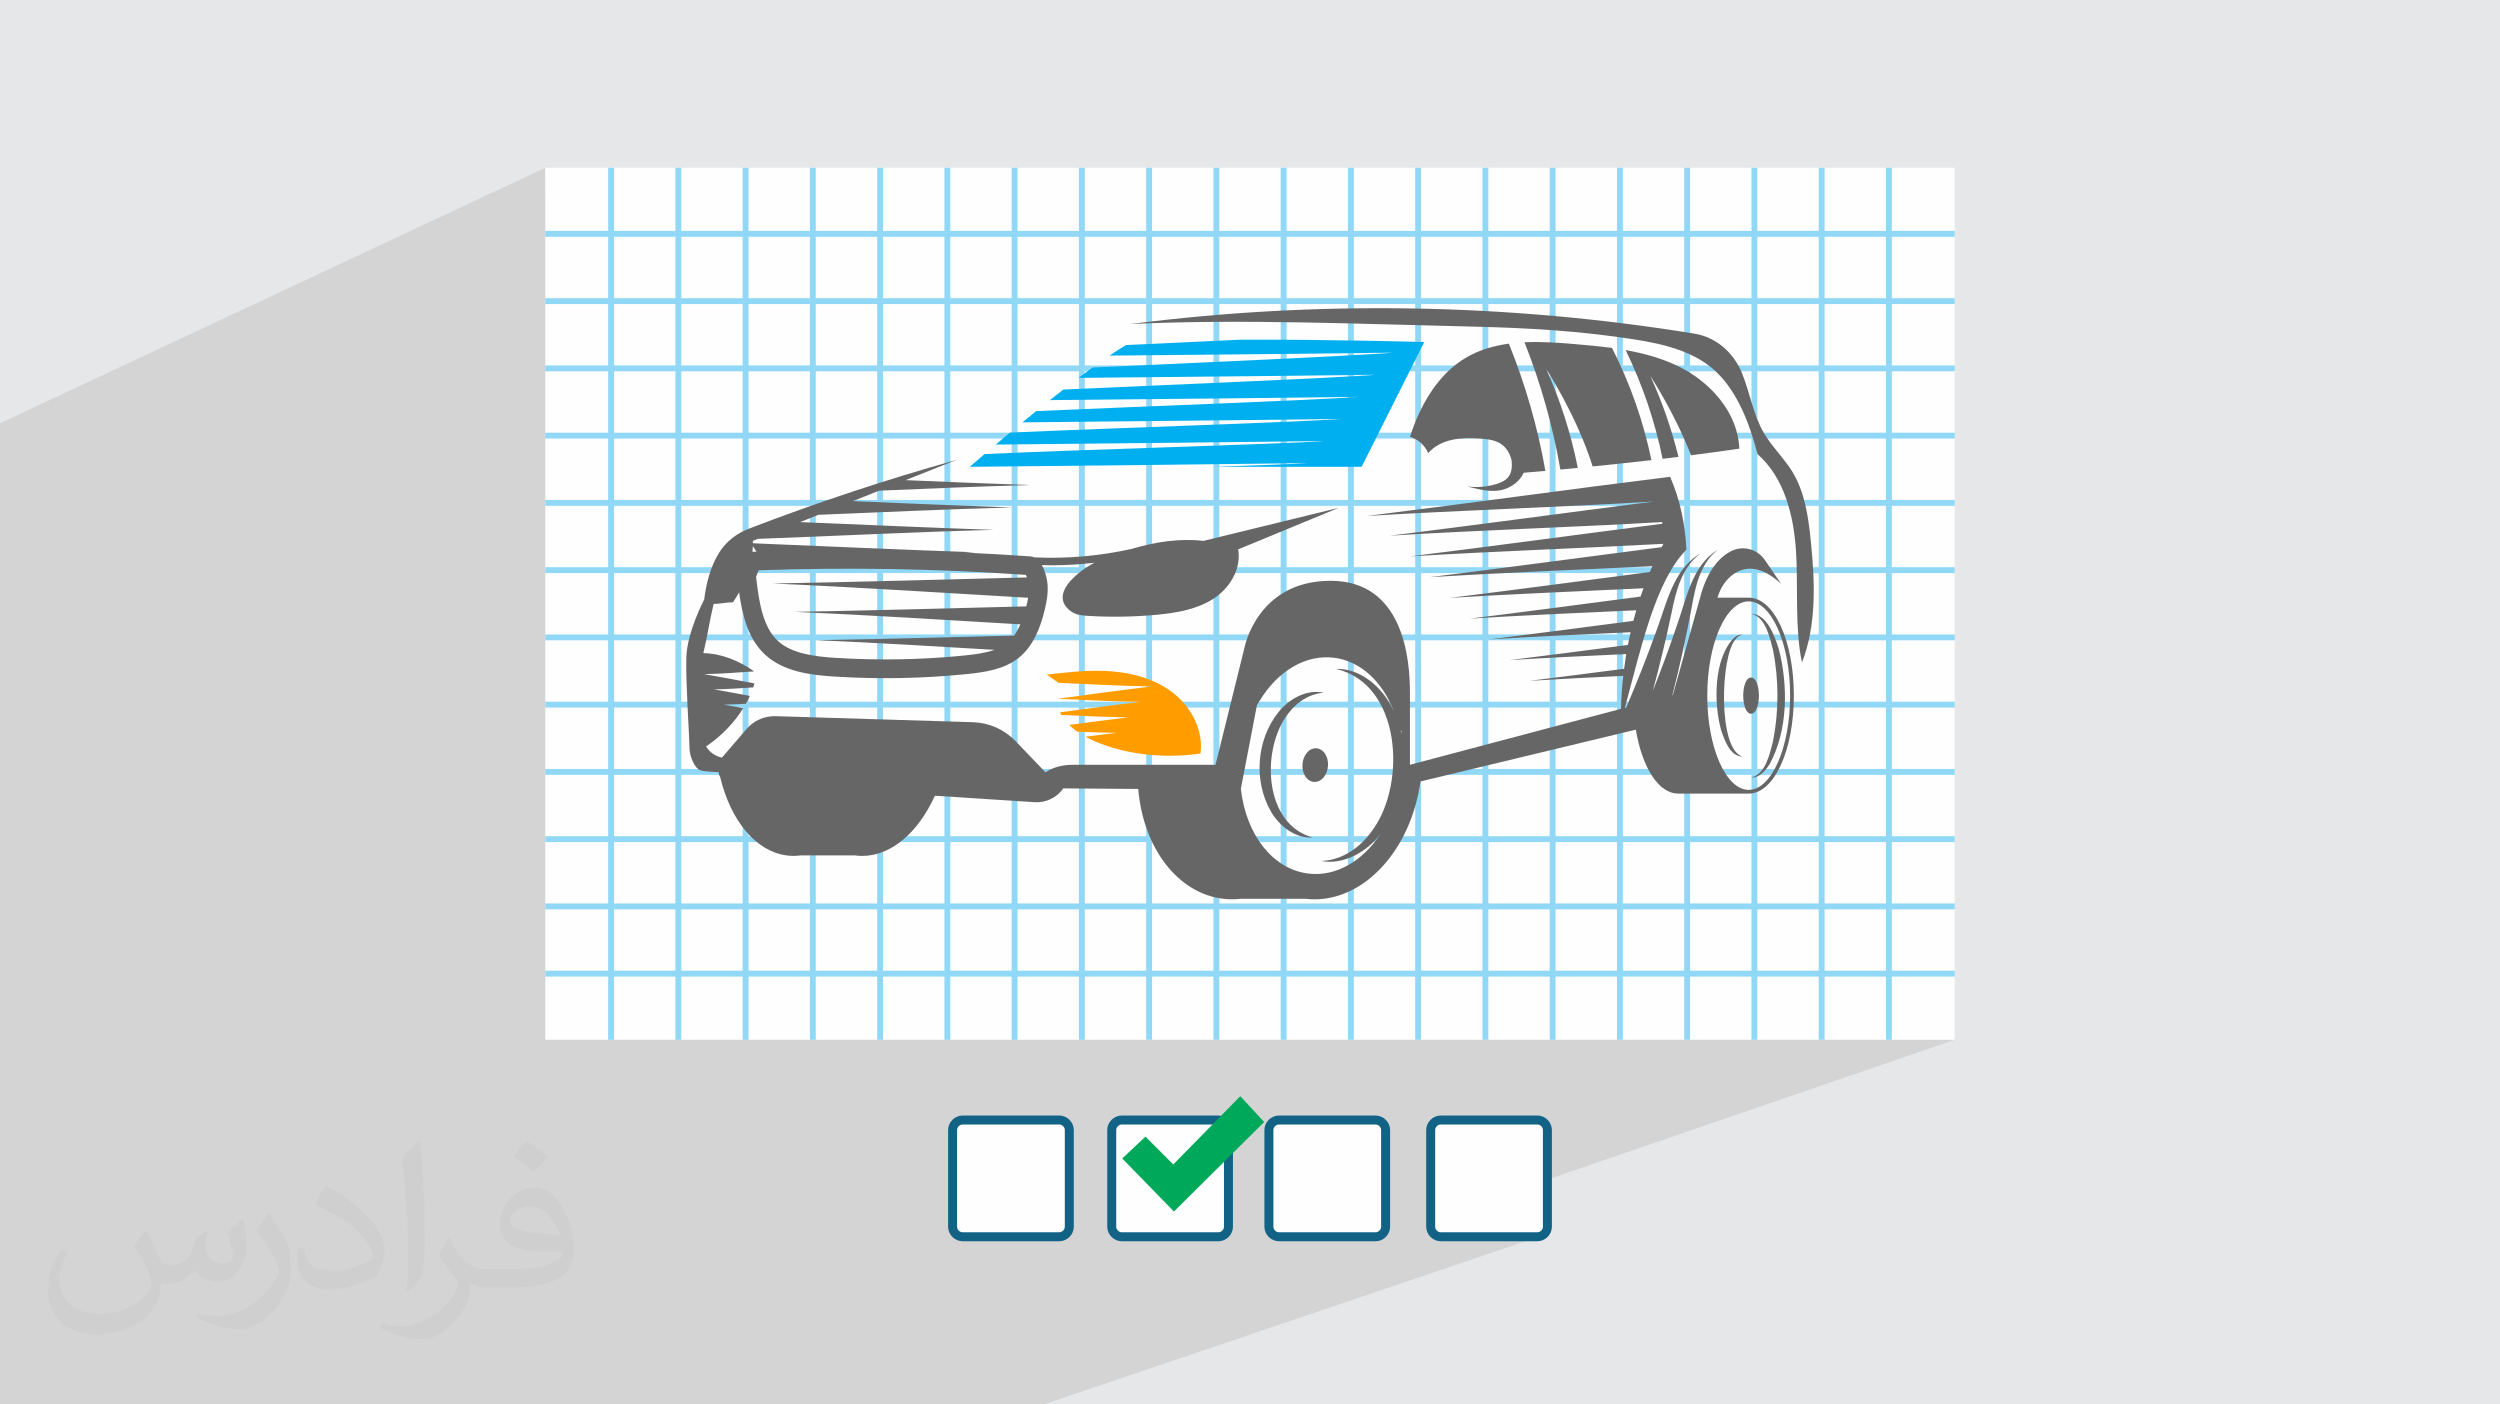 <?xml version="1.0" encoding="UTF-8"?>
<!DOCTYPE svg PUBLIC "-//W3C//DTD SVG 1.1//EN" "http://www.w3.org/Graphics/SVG/1.1/DTD/svg11.dtd">
<!-- Creator: CorelDRAW -->
<svg xmlns="http://www.w3.org/2000/svg" xml:space="preserve" width="94.192mm" height="52.917mm" version="1.1" style="shape-rendering:geometricPrecision; text-rendering:geometricPrecision; image-rendering:optimizeQuality; fill-rule:evenodd; clip-rule:evenodd"
viewBox="0 0 9419.16 5291.66"
 xmlns:xlink="http://www.w3.org/1999/xlink"
 xmlns:xodm="http://www.corel.com/coreldraw/odm/2003">
 <defs>
  <style type="text/css">
   <![CDATA[
    .str0 {stroke:#126285;stroke-width:33.86;stroke-miterlimit:22.926}
    .fil5 {fill:#FEFEFE}
    .fil9 {fill:#00AFEF}
    .fil4 {fill:#00A859}
    .fil7 {fill:#666666}
    .fil0 {fill:#E6E7E8}
    .fil3 {fill:#FEFEFE}
    .fil8 {fill:#FF9D00}
    .fil6 {fill:#91D8F7;fill-rule:nonzero}
    .fil2 {fill:#373435;fill-opacity:0.031}
    .fil1 {fill:#373435;fill-opacity:0.102}
   ]]>
  </style>
 </defs>
 <g id="Layer_x0020_1">
  <polygon class="fil0" points="-0,0 9419.16,0 9419.16,5291.66 -0,5291.66 "/>
  <polygon class="fil1" points="2199.47,5291.66 2093.83,5291.66 1988.34,5291.66 1968.1,5291.66 1878.78,5291.66 1874.25,5291.66 1851.41,5291.66 1805.68,5291.66 1756.97,5291.66 1736.73,5291.66 1714.99,5291.66 1638.72,5291.66 1525.6,5291.66 1505.36,5291.66 1505.15,5291.66 1469.51,5291.66 1443.08,5291.66 1321.72,5291.66 1294.23,5291.66 1273.98,5291.66 1254.43,5291.66 1062.85,5291.66 1042.61,5291.66 863.99,5291.66 831.48,5291.66 811.24,5291.66 762.17,5291.66 696.11,5291.66 600.11,5291.66 579.86,5291.66 374.45,5291.66 368.73,5291.66 348.49,5291.66 339.54,5291.66 328.64,5291.66 276.47,5291.66 238.67,5291.66 229.74,5291.66 227.87,5291.66 171.59,5291.66 137.36,5291.66 117.13,5291.66 18.96,5291.66 -0,5291.66 -0,5260.38 -0,5256.5 -0,5248.91 -0,5181.19 -0,5173.57 -0,5171.9 -0,5169.24 -0,5164.58 -0,5161.55 -0,5149.13 -0,5147.8 -0,5133.07 -0,5122.76 -0,5122.24 -0,5108.47 -0,5080.92 -0,5073.14 -0,5068.05 -0,5059.28 -0,5054.43 -0,5053.53 -0,5033.61 -0,5015.34 -0,5015.16 -0,4997.89 -0,4997.38 -0,4996.56 -0,4995.92 -0,4991.52 -0,4985.88 -0,4983.64 -0,4983.58 -0,4977.82 -0,4968.3 -0,4915.06 -0,4911.82 -0,4906.11 -0,4905.41 -0,4902.58 -0,4901.02 -0,4893.05 -0,4869.37 -0,4852.92 -0,4849.25 -0,4846.94 -0,4814.67 -0,4809.41 -0,4802.13 -0,4801.34 -0,4800.31 -0,4796.61 -0,4794.38 -0,4790.72 -0,4790.11 -0,4789.92 -0,4780.53 -0,4778.31 -0,4771.46 -0,4755.6 -0,4755.53 -0,4755.42 -0,4748.04 -0,4740.57 -0,4737.03 -0,4725.15 -0,4718.1 -0,4714.56 -0,4704.2 -0,4696.6 -0,4696.53 -0,4693.58 -0,4690.2 -0,4689.78 -0,4675.27 -0,4664.33 -0,4655.34 -0,4622.27 -0,4606.55 -0,4602.78 -0,4601.57 -0,4597.09 -0,4591.48 -0,4587.35 -0,4564.43 -0,4562.38 -0,4561.1 -0,4557.46 -0,4542.61 -0,4542.54 -0,4542.23 -0,4521.69 -0,4518.28 -0,4517.34 -0,4508.76 -0,4507.36 -0,4500.73 -0,4488.53 -0,4474.8 -0,4467.47 -0,4463.66 -0,4460.27 -0,4446.86 -0,4444.26 -0,4434.03 -0,4424.42 -0,4414.39 -0,4395.91 -0,4393.97 -0,4387.88 -0,4373.61 -0,4363.61 -0,4351.41 -0,4333.87 -0,4329.65 -0,4319.71 -0,4316.37 -0,4315.02 -0,4304.44 -0,4302.64 -0,4284.54 -0,4278.23 -0,4250.63 -0,4247.91 -0,4228.84 -0,4226.85 -0,4226.12 -0,4224.7 -0,4211.82 -0,4199.94 -0,4192.82 -0,4173.34 -0,4155.06 -0,4131.09 -0,4129.37 -0,4128.47 -0,4122.38 -0,4116.77 -0,4107 -0,4102.36 -0,4101.1 -0,4100.37 -0,4099.68 -0,4069.6 -0,4059.93 -0,4043.69 -0,4035.23 -0,4032.67 -0,4007.29 -0,3986.24 -0,3973.83 -0,3971.26 -0,3969.6 -0,3967.66 -0,3962.59 -0,3958.8 -0,3952.28 -0,3951.72 -0,3951.48 -0,3907.7 -0,3907.12 -0,3903.88 -0,3900.55 -0,3894.09 -0,3893.37 -0,3892.7 -0,3882.09 -0,3872.94 -0,3869.2 -0,3862.05 -0,3845.11 -0,3834.66 -0,3820.96 -0,3819.38 -0,3810.76 -0,3809.49 -0,3807.7 -0,3788.97 -0,3785.95 -0,3778.92 -0,3777.38 -0,3775.26 -0,3771.06 -0,3766.67 -0,3760.93 -0,3749.88 -0,3748.93 -0,3746.93 -0,3745.62 -0,3725.2 -0,3712.84 -0,3710.82 -0,3706.06 -0,3704.25 -0,3687.5 -0,3675.29 -0,3672.61 -0,3657.04 -0,3655.9 -0,3642.58 -0,3640.09 -0,3633.9 -0,3625.53 -0,3611.38 -0,3597.44 -0,3594.53 -0,3575.91 -0,3567.54 -0,3560.54 -0,3556.45 -0,3534.15 -0,3526.44 -0,3526.05 -0,3509.84 -0,3505 -0,3504.78 -0,3459.32 -0,3432.16 -0,3424.89 -0,3414.02 -0,3409.31 -0,3406.1 -0,3377.05 -0,3357.88 -0,3322.24 -0,3289.25 -0,3286.83 -0,3285.43 -0,3283.73 -0,3268.46 -0,3265.87 -0,3264.81 -0,3264.37 -0,3261 -0,3255.9 -0,3254.47 -0,3250.74 -0,3250.26 -0,3246.1 -0,3229.42 -0,3214.83 -0,3197.29 -0,3197.12 -0,3180.79 -0,3148.41 -0,3135.55 -0,3120.63 -0,3055.75 -0,3044.81 -0,3040.6 -0,3023.76 -0,2944.56 -0,2847.41 -0,2804.19 -0,2783.15 -0,2749.13 -0,2649.7 -0,2563.58 -0,2549.09 -0,2542.53 -0,2447.3 -0,2344.29 -0,2322.96 -0,2301.9 -0,2240.05 -0,2134.54 -0,2082.34 -0,2061.29 -0,2027.76 -0,1919.68 -0,1841.72 -0,1820.67 -0,1810.26 -0,1699.5 -0,1594.7 2054.42,632.03 2054.42,742.39 2291.31,632.03 2291.31,749.35 2544.7,632.03 2544.7,748.64 2798.09,632.03 2798.09,747.93 3051.48,632.03 3051.48,747.23 3304.87,632.03 3304.87,746.54 3558.26,632.03 3558.26,745.86 3811.65,632.03 3811.65,745.18 4065.03,632.03 4065.03,744.52 4318.42,632.03 4318.42,743.86 4571.81,632.03 4571.81,743.21 4825.2,632.03 4825.2,742.56 5078.59,632.03 5078.59,741.93 5331.98,632.03 5331.98,741.3 5585.37,632.03 5585.37,740.68 5838.76,632.03 5838.76,740.06 6092.14,632.03 6092.14,739.46 6345.53,632.03 6345.53,738.85 6598.92,632.03 6598.92,738.26 6852.31,632.03 6852.31,737.67 7105.7,632.03 7105.7,892.2 7364.83,892.2 7105.7,998.17 7105.7,1145.59 7364.83,1145.59 7105.7,1250.13 7105.7,1398.98 7364.83,1398.98 7105.7,1502.1 7105.7,1652.37 7364.83,1652.37 7105.7,1754.06 7105.7,1905.75 7364.83,1905.75 7105.7,2006.02 7105.7,2159.14 7364.83,2159.14 7105.7,2257.98 7105.7,2412.53 7364.83,2412.53 7105.7,2509.94 7105.7,2665.92 7364.83,2665.92 7105.7,2761.91 7105.7,2919.31 7364.83,2919.31 7105.7,3013.87 7105.7,3172.7 7364.83,3172.7 7105.7,3265.84 7105.7,3426.09 7364.83,3426.09 7105.7,3517.8 7105.7,3679.48 7364.83,3679.48 7105.7,3769.77 7105.7,3917.48 7127.87,3917.48 7364.76,3917.48 5390.37,4595.22 5390.37,4622.15 5391.16,4629.5 5393.42,4636.45 5396.96,4642.8 5401.62,4648.4 5407.21,4653.05 5413.56,4656.59 5420.5,4658.85 5427.83,4659.64 5792.64,4659.64 5799.99,4658.85 5806.93,4656.59 3931.77,5291.66 3926.71,5291.66 3577.2,5291.66 3436.49,5291.66 3361.51,5291.66 3347.86,5291.66 3342.68,5291.66 3145.2,5291.66 3124.96,5291.66 2993.15,5291.66 2913.83,5291.66 2893.59,5291.66 2853.91,5291.66 2780.68,5291.66 2775.38,5291.66 2737.86,5291.66 2682.46,5291.66 2662.21,5291.66 2451.08,5291.66 2443.09,5291.66 2430.84,5291.66 2425.9,5291.66 2373.31,5291.66 2355.83,5291.66 2288.05,5291.66 2219.71,5291.66 2206.29,5291.66 2200.9,5291.66 "/>
  <path class="fil2" d="M550.85 4636.82c17.98,27.25 29.64,53.44 41.02,82.55 8.46,16.94 12.95,48.16 52.65,48.16 11.63,0 28.32,-3.43 43.13,-11.63 16.66,-8.74 29.36,-21.97 35.99,-42.06l15.87 -53.44 38.63 -19.05 2.64 2.64c-5.28,20.12 -6.6,39.42 -6.6,54.51 0,44.7 38.63,61.65 69.32,61.65 17.98,0 34.14,-8.74 34.14,-25.15 0,-21.16 -8.99,-57.15 -20.65,-89.43 17.98,-17.98 35.99,-35.99 56.62,-50.55l3.17 1.6c8.99,38.1 14.02,75.67 14.02,100.81 0,24.61 -10.85,51.87 -19.84,69.6 -18.52,34.92 -51.33,62.71 -91.01,62.71 -30.15,0 -63.75,-15.09 -86.79,-43.13l-1.32 0c-21.69,27 -55.3,51.33 -109.02,51.33l-16.66 0c-2.64,35.46 -10.31,60.58 -21.97,83.08 -32,62.43 -127,106.63 -216.43,106.63 -124.36,0 -186.79,-71.7 -186.79,-167.21 0,-59 19.3,-113.77 48.95,-152.65l24.33 10.06c-18.52,35.46 -30.96,68.78 -30.96,101.6 0,89.43 72.77,132.03 156.64,132.03 77.8,0 174.09,-49.48 191.57,-106.88 -6.6,-62.71 -30.15,-92.07 -66.14,-149.22 10.85,-19.05 24.87,-38.1 42.34,-58.47l3.17 0 0 0 0 0 -0.02 -0.09zm1434.31 -336.55c26.19,16.41 51.87,35.71 76.99,57.94 -14.02,19.84 -31.5,37.85 -53.19,53.72 -25.15,-20.37 -50.27,-37.85 -75.95,-56.36 17.45,-19.58 34.67,-38.35 52.12,-55.3l0 0 0 0 0 0 0 0 0 0 0.03 0zm13.49 244.48c-42.34,0 -76.99,27.79 -76.99,48.41 0,44.2 84.66,57.94 186,57.4 -12.7,-51.87 -57.15,-105.84 -109.02,-105.84l0.01 0.03zm-95 236.55c55.04,0 103.2,-1.6 139.95,-10.85 41.02,-10.31 75.67,-30.96 75.67,-45.24 0,-3.71 0,-8.2 -1.32,-11.91 -23.01,2.11 -49.48,2.11 -72.49,2.11 -74.6,0 -131.75,-16.94 -154.25,-58.75 -5.56,-11.63 -9.52,-24.61 -9.52,-39.42 0,-40.49 17.45,-79.91 48.16,-107.16 25.65,-22.48 53.97,-36.5 82.8,-36.5 52.12,0 93.65,41.81 122.76,107.7 15.87,35.99 26.72,77.52 26.72,129.92 0,34.92 -9.52,64.29 -31.22,85.98 -40.49,39.17 -115.09,53.97 -229.39,53.97l-51.87 0 0 0 -13.49 0c-28.32,0 -48.69,-5.03 -64.82,-17.45l-2.64 0c0.79,6.6 1.32,12.95 1.32,19.05 0,25.65 -8.46,58.47 -25.65,84.66 -50.8,75.41 -105.84,108.2 -153.47,108.2 -48.16,0 -107.16,-18.52 -160.35,-42.6l9.52 -18.52c17.2,7.14 41.02,11.91 73.81,11.91 85.98,0 198.96,-82.55 212.98,-163.25 -3.17,-6.6 -8.99,-15.34 -17.2,-24.61 -25.15,-29.9 -41.02,-54.76 -55.83,-80.95 12.7,-25.15 24.33,-45.24 35.18,-63.5l4.5 -0.53c36.78,74.88 70.1,117.73 144.45,117.73l11.63 0 0 0 53.97 0 0 0 0 0 0 0 0 0 0 0 0.09 0.01zm-372.54 79.12c6.35,-34.39 6.88,-73.02 6.88,-109.02l0 -53.44c0,-99.75 -12.7,-244.73 -23.01,-339.19 17.98,-19.3 43.13,-42.06 62.97,-57.4l5.82 1.6c13.49,118.8 16.66,256.39 16.66,383.64 0,33.35 -1.32,65.89 -4.5,89.69 -1.85,30.15 -19.3,52.91 -56.62,87.83l-8.2 -3.71zm-383.38 -157.43c1.85,46.84 24.87,83.62 105.31,83.62 50.01,0 92.33,-12.95 139.17,-35.18 8.46,-3.71 12.95,-8.74 12.95,-12.95 0,-29.36 -22.48,-68.25 -60.32,-103.71 -36.78,-33.35 -85.47,-62.71 -130.96,-82.3 -15.62,-6.6 -20.65,-13.49 -20.65,-20.12 0,-13.49 17.98,-41.81 32.82,-62.18l5.03 -0.53c52.12,27.25 110.34,67.74 153.47,112.7 39.17,41.53 63.5,83.62 63.5,129.39 0,33.86 -10.31,65.61 -27,95.25 -57.15,28.83 -118.01,50.8 -178.33,50.8 -73.28,0 -123.29,-34.39 -123.29,-115.09 0,-8.74 0,-22.22 3.17,-39.7l25.15 0 0 0 0 0 0 0 0 0 0 0 -0.02 0zm-132.57 -133.1l45.52 73.56c16.66,27.25 32.28,56.9 32.28,103.71l0 59.79c0,48.41 -30.96,100.28 -80.95,151.61 -39.17,34.67 -73.81,49.48 -105.84,49.48 -47.62,0 -102.13,-14.81 -165.1,-41.81l7.14 -18.52c19.84,5.28 42.85,9.78 71.17,9.78 90.5,-0.53 183.08,-66.67 225.42,-147.37 5.03,-9.27 6.88,-17.98 6.88,-24.08 0,-9.27 -5.03,-19.58 -8.99,-28.83 -23.01,-43.38 -48.69,-83.08 -76.99,-119.86 14.81,-23.29 29.64,-45.77 45.77,-68l3.71 0.53 0 0 0 0 0 0 0 0 0 0 -0.02 0.01z"/>
  <g id="_2880212056464">
   <g>
    <path class="fil3 str0" d="M5792.64 4219.9l-364.81 0c-19.94,0 -37.46,17.48 -37.46,37.48l0 364.77c0,20 17.52,37.49 37.46,37.49l364.81 0c20,0 37.46,-17.49 37.46,-37.49l0 -364.77c0,-20 -17.49,-37.48 -37.46,-37.48z"/>
    <path class="fil3 str0" d="M5183.05 4219.9l-364.83 0c-20,0 -37.43,17.48 -37.43,37.48l0 364.77c0,20 17.49,37.49 37.43,37.49l364.83 0c20,0 37.43,-17.49 37.43,-37.49l0 -364.77c0,-20 -17.49,-37.48 -37.43,-37.48z"/>
    <path class="fil3 str0" d="M4590.92 4219.9l-364.77 0c-19.94,0 -37.46,17.48 -37.46,37.48l0 364.77c0,20 17.49,37.49 37.46,37.49l364.77 0c20,0 37.49,-17.49 37.49,-37.49l0 -364.77c0,-20 -17.49,-37.48 -37.49,-37.48z"/>
    <path class="fil3 str0" d="M3991.3 4219.9l-364.78 0c-19.97,0 -37.46,17.48 -37.46,37.48l0 364.77c0,20 17.49,37.49 37.46,37.49l364.78 0c19.94,0 37.46,-17.49 37.46,-37.49l0 -364.77c0,-20 -17.47,-37.48 -37.46,-37.48z"/>
    <polygon class="fil4" points="4672.98,4129.97 4762.88,4227.39 4423.06,4564.67 4228.24,4364.81 4315.67,4282.37 4420.56,4387.28 "/>
   </g>
   <g>
    <rect class="fil5" x="2054.42" y="632.03" width="5310.35" height="3285.45"/>
    <g>
     <polygon class="fil6" points="2313.48,632.03 2313.48,3917.48 2291.31,3917.48 2291.31,632.03 "/>
     <polygon class="fil6" points="2566.87,632.03 2566.87,3917.48 2544.7,3917.48 2544.7,632.03 "/>
     <polygon class="fil6" points="2820.26,632.03 2820.26,3917.48 2798.09,3917.48 2798.09,632.03 "/>
     <polygon class="fil6" points="3073.65,632.03 3073.65,3917.48 3051.48,3917.48 3051.48,632.03 "/>
     <polygon class="fil6" points="3327.04,632.03 3327.04,3917.48 3304.87,3917.48 3304.87,632.03 "/>
     <polygon class="fil6" points="3580.43,632.03 3580.43,3917.48 3558.26,3917.48 3558.26,632.03 "/>
     <polygon class="fil6" points="3833.81,632.03 3833.81,3917.48 3811.65,3917.48 3811.65,632.03 "/>
     <polygon class="fil6" points="4087.2,632.03 4087.2,3917.48 4065.03,3917.48 4065.03,632.03 "/>
     <polygon class="fil6" points="4340.59,632.03 4340.59,3917.48 4318.42,3917.48 4318.42,632.03 "/>
     <polygon class="fil6" points="4593.98,632.03 4593.98,3917.48 4571.81,3917.48 4571.81,632.03 "/>
     <polygon class="fil6" points="4847.37,632.03 4847.37,3917.48 4825.2,3917.48 4825.2,632.03 "/>
     <polygon class="fil6" points="5100.76,632.03 5100.76,3917.48 5078.59,3917.48 5078.59,632.03 "/>
     <polygon class="fil6" points="5354.15,632.03 5354.15,3917.48 5331.98,3917.48 5331.98,632.03 "/>
     <polygon class="fil6" points="5607.54,632.03 5607.54,3917.48 5585.37,3917.48 5585.37,632.03 "/>
     <polygon class="fil6" points="5860.92,632.03 5860.92,3917.48 5838.76,3917.48 5838.76,632.03 "/>
     <polygon class="fil6" points="6114.31,632.03 6114.31,3917.48 6092.14,3917.48 6092.14,632.03 "/>
     <polygon class="fil6" points="6367.7,632.03 6367.7,3917.48 6345.53,3917.48 6345.53,632.03 "/>
     <polygon class="fil6" points="6621.09,632.03 6621.09,3917.48 6598.92,3917.48 6598.92,632.03 "/>
     <polygon class="fil6" points="6874.48,632.03 6874.48,3917.48 6852.31,3917.48 6852.31,632.03 "/>
     <polygon class="fil6" points="7127.87,632.03 7127.87,3917.48 7105.7,3917.48 7105.7,632.03 "/>
    </g>
    <g>
     <polygon class="fil6" points="2054.34,3657.31 7364.83,3657.31 7364.83,3679.48 2054.34,3679.48 "/>
     <polygon class="fil6" points="2054.34,3403.92 7364.83,3403.92 7364.83,3426.09 2054.34,3426.09 "/>
     <polygon class="fil6" points="2054.34,3150.53 7364.83,3150.53 7364.83,3172.7 2054.34,3172.7 "/>
     <polygon class="fil6" points="2054.34,2897.14 7364.83,2897.14 7364.83,2919.31 2054.34,2919.31 "/>
     <polygon class="fil6" points="2054.34,2643.75 7364.83,2643.75 7364.83,2665.92 2054.34,2665.92 "/>
     <polygon class="fil6" points="2054.34,2390.36 7364.83,2390.36 7364.83,2412.53 2054.34,2412.53 "/>
     <polygon class="fil6" points="2054.34,2136.97 7364.83,2136.97 7364.83,2159.14 2054.34,2159.14 "/>
     <polygon class="fil6" points="2054.34,1883.59 7364.83,1883.59 7364.83,1905.75 2054.34,1905.75 "/>
     <polygon class="fil6" points="2054.34,1630.2 7364.83,1630.2 7364.83,1652.37 2054.34,1652.37 "/>
     <polygon class="fil6" points="2054.34,1376.81 7364.83,1376.81 7364.83,1398.98 2054.34,1398.98 "/>
     <polygon class="fil6" points="2054.34,1123.42 7364.83,1123.42 7364.83,1145.59 2054.34,1145.59 "/>
     <polygon class="fil6" points="2054.34,870.03 7364.83,870.03 7364.83,892.2 2054.34,892.2 "/>
    </g>
   </g>
   <path class="fil7" d="M6553.12 1690.39c-4.93,-134.35 -107.04,-249.83 -227.63,-309.29 -63.23,-31.16 -131.08,-49.73 -200.6,-62.03 63.28,129.76 110.39,268.13 139.26,409.51 19.98,-2.4 39.87,-4.85 59.76,-7.33 -25.78,-104.59 -61.27,-206.98 -106.07,-304.77 0,0 89.99,135.66 153.25,298.78 61.39,-7.9 122.21,-16.14 182.03,-24.87z"/>
   <path class="fil7" d="M5933.7 1296.42c-62.43,-5.33 -126.91,-9.84 -189.92,-6.92 61.29,154.87 106.67,315.59 135.25,479.63 21.87,-1.99 43.64,-4.27 65.49,-6.38 -25.42,-128.25 -65.47,-254.07 -119.23,-373.2 0,0 115.23,175.83 175.26,367.75 74.13,-7.42 148.09,-15.17 221.38,-23.7 -30.19,-146.4 -80.49,-289.43 -148.41,-422.54 -46.45,-6.35 -93.32,-10.66 -139.82,-14.64z"/>
   <path class="fil7" d="M5520.97 1348.95c-77.84,46.75 -134.52,123 -172.91,205.3 -13.87,29.76 -25.53,60.4 -35.81,91.55 29.94,8.52 55.9,31.78 68.89,61.27 22.74,-26.51 55.86,-42.58 90.01,-50.01 34.12,-7.45 69.46,-6.91 104.33,-4.73 29.48,1.85 60.62,5.47 84.09,23.39 18.93,14.43 30.45,36.66 35.91,60 1.76,21.74 0.67,43.86 -12.24,60.76 -11.04,14.49 -28.76,22.16 -46.22,27.38 -35.21,10.57 -72.66,13.63 -109.12,8.9 43.86,10.67 89.9,24.08 133.52,12.44 33.86,-9.03 65.46,-32.78 79.3,-64.02 27.23,-2.27 54.47,-4.5 81.77,-6.91 -28.91,-164.17 -75.14,-324.86 -137.6,-479.5 -57.9,7.8 -113.55,23.92 -163.92,54.18z"/>
   <path class="fil7" d="M6822.57 2038.85c-9.19,-90.62 -22.21,-184.02 -69.72,-261.74 -31.33,-51.24 -76.3,-93.2 -106.71,-145 -41.25,-70.32 -52.95,-153.8 -84.15,-229.11 -31.23,-75.3 -97.08,-132.83 -177.54,-145.94 -701.86,-114.29 -1420.27,-126.53 -2125.62,-36.18 416.23,-19.76 867.36,-0.05 1292.61,9.72 202.17,4.66 404.56,16.38 604.31,47.88 111.66,17.58 228.65,44.53 310.39,122.62 82.41,78.75 127.02,199.4 155.49,309.79 100.39,88.13 136.04,229.15 144.98,362.43 8.92,133.3 -5.31,291.95 22.69,422.58 55.62,-143.85 48.84,-303.61 33.27,-457.05z"/>
   <path class="fil8" d="M4140.68 2799.43c117.14,46.9 257.5,57.83 382.38,39.62 11.17,-83.42 -30.86,-168.39 -95.58,-222.23 -64.71,-53.85 -149.14,-79.53 -233,-86.87 -83.86,-7.36 -168.18,2.3 -251.8,12.01 13.13,5.96 30.13,22.17 43.28,28.15 -0.31,0.78 -0.44,1.64 -0.71,2.41 118.44,4.92 237.1,12.23 355.29,13.64 -117.86,13.94 -236.79,30.64 -355.42,46.51 103.61,4.73 207.27,10.54 310.6,11.77 -100.18,11.84 -201.15,25.67 -302.04,39.29 1.65,3.46 3.63,6.69 5.48,9.99 84.01,4.01 168,8 251.75,9 -73.92,8.73 -148.29,18.62 -222.72,28.66 9.39,9.25 19.64,17.58 30.44,25.19 49.2,2.05 98.37,3.83 147.46,4.42 -38.79,4.59 -77.74,9.54 -116.72,14.64 16.55,9.01 33.87,16.82 51.31,23.8z"/>
   <path class="fil9" d="M4925.05 1744.91c-49.46,3.59 -186.2,8.41 -353.96,13.73l559.06 0 235.87 -470.06c0,0 -353.93,-9.96 -690.41,-8.86 -140.11,6.66 -288.33,13.5 -433.37,20.3 -19.17,11.47 -40,24.91 -62.01,39.82 423.17,-3.96 878.99,-8.29 1068.83,-11.07 -197.97,14.44 -693.08,35.71 -1132.75,56.03 -17.2,12.52 -34.78,25.51 -52.56,38.91 433.05,-4.09 931.6,-8.96 1120.5,-11.71 -194.03,14.14 -734.9,35.58 -1177.91,55.65 -16.96,13.18 -33.91,26.51 -50.7,39.85 432.66,-4.11 980.93,-9.61 1163.81,-12.27 -184.22,13.41 -783.41,34.5 -1215.45,53.65 -17.8,14.42 -35.16,28.58 -52,42.41 414.59,-3.95 1031.28,-10.33 1202.65,-12.84 -172.97,12.61 -846.86,33.48 -1249.31,51.44 -19.27,16.06 -37.37,31.23 -53.85,45.14 369.16,-3.5 1079.57,-11.03 1238.35,-13.35 -161.34,11.75 -943.66,32.86 -1280.53,49.18 -34.52,29.47 -55.5,47.78 -55.5,47.78l18.21 0c273.87,-2.54 1108.9,-11.63 1253.03,-13.73z"/>
   <path class="fil7" d="M4960.18 2819.43c-13.4,-1.1 -26.12,4.92 -36.18,16.7 -9.52,11.17 -15.47,26.41 -16.72,42.89 -1.25,16.5 2.3,32.45 10.03,44.93 8.14,13.17 19.96,20.98 33.22,22 0.98,0.07 1.94,0.1 2.9,0.1 12.22,0 23.93,-5.89 33.27,-16.82 9.52,-11.16 15.47,-26.39 16.72,-42.87 1.25,-16.5 -2.3,-32.45 -10.01,-44.93 -8.16,-13.17 -19.96,-20.98 -33.23,-22z"/>
   <path class="fil7" d="M4945.98 3155.41c-182,-49.99 -192.73,-318.15 -103.21,-451.93 31.86,-48.45 81.16,-88.79 144.84,-93.51 -64.48,-14.47 -131.82,23.59 -171.42,73.83 -82.22,103.45 -93.79,258.03 -28.38,372.57 31.53,55.69 92.24,103.46 158.17,99.04z"/>
   <path class="fil7" d="M6588.5 2975.92c-86.06,0 -156.07,-159.26 -156.07,-355.04 0,-195.77 70.01,-355.03 156.07,-355.03 86.07,0 156.1,159.26 156.1,355.03 0,195.78 -70.03,355.04 -156.1,355.04zm-1852.78 -319.04l9.82 -16.12c69.54,-114.05 173.96,-174.85 278.71,-162.87 99.95,11.52 184.23,88.71 227.62,203.05 -4.23,-9.12 -8.7,-18.11 -13.58,-26.89 -40.72,-73.56 -118.39,-136.7 -205.13,-133.91 245.22,56.23 266,427.24 141.29,602.89 -44.52,66.18 -113.57,117.85 -196.54,120.87 84.81,15.9 170.7,-34.11 222.21,-100.08 -66.93,100.94 -166.42,159.46 -269.43,147.63 -132.24,-15.2 -234.81,-142.59 -255.26,-316.95l-0.3 -2.37 60.59 -315.25zm544.2 96.39l0 10.21c-0.78,-3.32 -1.58,-6.64 -2.43,-9.96l2.43 -0.25zm-2443.44 -695.2c4.68,6.73 9.15,13.6 13.74,20.39 -5.06,0.19 -10.12,0.32 -15.18,0.52 0.71,-6.96 1.2,-13.94 1.44,-20.91zm1028.68 107.87c1.25,2.45 2.65,5.83 4.04,9.62 -319.65,8.03 -640.03,17.18 -958.11,22.88 319.33,13.87 641.52,35.38 962.54,53.76 -1.72,10.15 -3.97,20.18 -6.28,29.68 -0.23,0.94 -0.48,1.76 -0.72,2.69 -291.22,7.45 -582.81,15.46 -872.53,20.63 282.14,12.28 566.47,30.41 850.3,47.15 -7.13,16.32 -15.05,30.31 -23.74,42.33 -248.26,6.42 -496.59,12.88 -743.55,17.3 222.32,9.67 446.02,23.01 669.75,36.43 -33.61,11.95 -72.67,17.1 -111,21 -159.2,16.22 -322.48,19.38 -485.35,9.34 -83.68,-5.17 -168.21,-16.47 -219.55,-63.85 -56.26,-51.93 -71.25,-143.68 -82.28,-241.52 1.39,-5.59 6.15,-16.5 9.77,-24.72 334.62,-11.89 672.99,-6.07 1006.71,17.28zm2723.34 85.79l-117.5 0c8.76,-29.89 24.46,-57.72 47.69,-78.43 37.77,-33.68 101.85,-56.8 191.96,26.28l-61.12 -89.52c-26.2,-38.39 -75.68,-54.63 -118.77,-37.19 -90.04,36.45 -121.12,163.84 -121.12,163.84l-107.04 382.29 -1.61 0.41c27.69,-109.08 51.97,-219.81 72.44,-329.84 14.23,-79.17 31.46,-165.6 98.33,-217.84 -98.15,59.04 -118.73,188.66 -155.03,288.52 -27.89,82.23 -57.9,163.57 -89.85,243.99 26.33,-97.5 50.09,-196.08 70.81,-294.16 16.77,-82.52 37.72,-172.33 109.37,-224.81 -104.4,59.06 -128.88,194.16 -168.63,297.92 -34.34,95.36 -71.56,189.45 -111.25,282.3l-5.19 1.38c62.94,-234.25 116.06,-477.19 231.82,-596.14 -4.33,-93.54 -23.65,-188.61 -61.43,-274.3 -379.81,46.88 -763.25,100.77 -1143.05,147.67 358.52,-22.09 722.83,-32.56 1081.43,-54.42 -330.82,42.1 -663.51,87.83 -993.63,128.59 339.8,-20.92 684.73,-31.56 1025.17,-51.22 0.52,2.07 1.03,4.13 1.56,6.2 -316.98,40.6 -635.47,84.12 -951.61,123.16 316.52,-19.49 637.45,-30.18 955.11,-47.42 -2.31,4.19 -4.67,8.32 -6.91,12.55 -291.03,37.66 -583.01,77.19 -873.08,113 277.79,-17.12 558.93,-27.51 838.32,-41.4 -3.25,7.33 -6.5,14.63 -9.63,22.04 -251.39,32.89 -503.19,66.58 -753.56,97.49 241.77,-14.9 486.05,-24.79 729.55,-36.23 -3.75,10.38 -7.4,20.78 -10.92,31.26 -214.79,28.25 -429.68,56.7 -643.51,83.11 207.94,-12.82 417.75,-21.89 627.31,-31.43 -3.85,13.22 -7.51,26.48 -10.99,39.82 -180.67,23.79 -361.32,47.52 -541.2,69.72 175.99,-10.83 353.35,-18.91 530.75,-26.91 -3.62,15.92 -6.98,31.89 -10.06,47.92 -148.76,19.51 -297.42,38.85 -445.55,57.14 145.73,-9 292.44,-16.01 439.33,-22.72 -3.1,18.46 -5.8,36.91 -8.18,55.41 -118.86,15.5 -237.62,30.81 -356.03,45.42 117.07,-7.2 234.82,-13.05 352.73,-18.6 -4.57,41.56 -7.3,83.04 -8.25,124.13l-795.23 210.79c0,0 0,-147.82 0,-272.69 0,-124.88 -23.97,-420.51 -299.2,-420.51 -275.25,0 -323.66,249.75 -323.66,249.75l-109.6 443.45c0,0 -440.9,0 -537.73,0 -48.74,0 -81.96,14.2 -102.95,28.31l-112.66 -117.41c-42.11,-43.86 -99.71,-69.48 -160.49,-71.33l-743.59 -22.76c-41.73,-1.27 -81.8,16.36 -109.05,47.96l-93.27 108.14c-24.39,-4.86 -47.71,-20.85 -59.53,-42.05 55.36,-37.57 104.53,-87.13 139.94,-144.28 -24.49,-4.51 -49.01,-9.06 -73.34,-13.16 27.74,-0.49 55.43,-1.81 83.12,-3.39 5.36,-9.65 10.37,-19.46 14.92,-29.47 -45.24,-8.63 -90.41,-17.09 -135.21,-24.65 49.45,-0.89 98.75,-4.05 148.03,-7.49 1.72,-4.94 3.39,-9.89 4.88,-14.89 -63.57,-12.24 -127.16,-24.52 -190.1,-35.14 63.03,-1.13 125.8,-5.88 188.61,-10.26 -55.63,-39.79 -123.41,-67.69 -191.37,-68.78 15.05,-61.02 23.74,-124.39 38.77,-185.41 23.79,0.08 49.14,-6.34 72.93,-6.27 8.15,-12.11 15.86,-24.69 23.05,-37.64 12.31,87.91 34.36,176.27 98.31,235.29 68.94,63.62 169.46,76.66 263.1,82.43 165.53,10.2 331.87,7.26 496.86,-9.56 68.65,-7 140.78,-17.92 194.82,-60.84 54.59,-43.35 81.72,-112.54 98.16,-180.3 8.8,-36.2 15.25,-73.82 9.14,-110.56 -3.06,-18.49 -9.41,-40.9 -19.69,-58.95 11.73,0.3 23.46,0.82 35.18,0.82 54.38,0 108.59,-3.3 162.54,-9.52 -42.21,22.05 -106.15,68.89 -117.54,116.25 -5.58,23.21 1.47,46.53 29.92,67.11 18.28,13.21 42.07,15.46 64.59,16.8 85.6,5.12 171.6,3.71 256.99,-4.2 74.13,-6.88 150.17,-19.51 213.04,-59.37 62.84,-39.87 106.47,-111.82 95.39,-185.42 -0.76,-0.33 -1.58,-0.58 -2.36,-0.91l380.51 -157.15 -508.99 124.32c-44.46,-4.93 -89.74,-4.16 -134.14,1.14 -46.16,5.53 -91.48,15.79 -136.05,29.03 -120.82,27 -243.99,37.73 -367.62,32.11 -4.35,-1.99 -8.99,-3.32 -14,-3.66 -82.45,-5.89 -164.97,-10.59 -247.52,-14.34 13.18,-0.36 26.41,-0.89 39.6,-1.24 -278.37,-9.61 -558.77,-22.43 -838.33,-33.92 0,-2.99 0.03,-5.97 -0.06,-8.96l19.33 -7.69c295.74,-10.79 593.33,-26.16 887.84,-33.84 -242.11,-8.37 -485.73,-19.11 -729.04,-29.33l68.95 -27.42c243.22,-9.88 487.08,-21.38 728.86,-27.67 -198.98,-6.89 -399.06,-15.43 -599.11,-23.93l98.95 -39.37c190.06,-8.05 380.14,-16.21 568.95,-21.12 -155.91,-5.39 -312.54,-11.88 -469.28,-18.51l192.31 -76.51c-264.91,74.17 -526.34,160.82 -783.12,259.57 -45.67,17.55 -85.75,48.41 -111.6,89.96 -32.91,52.87 -48.58,114.86 -56.45,176.67 0,0 -64.38,122.52 -67.27,217.99 -2.9,95.49 11.57,292.24 11.57,335.65 0,43.39 23.15,83.9 40.51,89.68 17.37,5.81 70.28,7.17 70.28,7.17 0,0 -1.79,8.14 5.04,18 39.75,165.68 134.27,279.73 249.52,295.67 17.77,2.45 36.14,2.47 53.62,0.07l204.31 -0.07c9.34,1.28 18.66,1.92 27.95,1.92 107.72,0 209.86,-85.95 273.7,-226.67 154.24,9.7 295.56,18.93 375.69,24.22 42.72,2.81 83.7,-16.9 108.25,-51.96l282.26 2.1 0.06 0.63c18.82,223.79 150.77,393.75 320.89,413.31 10.61,1.23 21.37,1.83 32.18,1.83 10.68,0 21.4,-0.6 31.95,-1.77l246.6 0c11.02,1.25 21.96,1.86 32.86,1.86 190.28,0 361.61,-186.36 398.26,-441.25l0.39 -2.77 811.45 -195.14c24.73,146.31 87.4,240.83 159.74,240.83l265.5 0c95.46,0 170.22,-162.16 170.22,-369.16 0,-206.99 -74.76,-369.15 -170.22,-369.15z"/>
   <path class="fil7" d="M6597.42 2312.51c55.14,11.24 71.06,91.04 83.08,137.99 21.8,111.73 21.74,229.04 -0.05,340.76 -11.9,46.67 -28.06,126.96 -83.03,137.98 31.26,2.35 54.7,-26.22 69.9,-50.28 69.37,-126.74 70.31,-296.42 34.49,-433.78 -15.13,-47.85 -44.09,-132.51 -104.39,-132.67z"/>
   <path class="fil7" d="M6626.96 2620.88c0,-33.9 -10.14,-68.23 -29.52,-68.23 -19.39,0 -29.54,34.33 -29.54,68.23 0,33.91 10.15,68.24 29.54,68.24 19.38,0 29.52,-34.33 29.52,-68.24z"/>
   <path class="fil7" d="M6565.53 2391.28c-11.12,-1.55 -22.51,3.78 -31.25,10.93 -78.86,77.08 -77.95,250.19 -49.21,350.15 12.24,36.56 34.18,98.43 80.46,98.13 -94.08,-24.85 -83.85,-381.74 -25.79,-442.66 6.44,-7.8 14.74,-14.96 25.79,-16.55z"/>
  </g>
 </g>
</svg>
